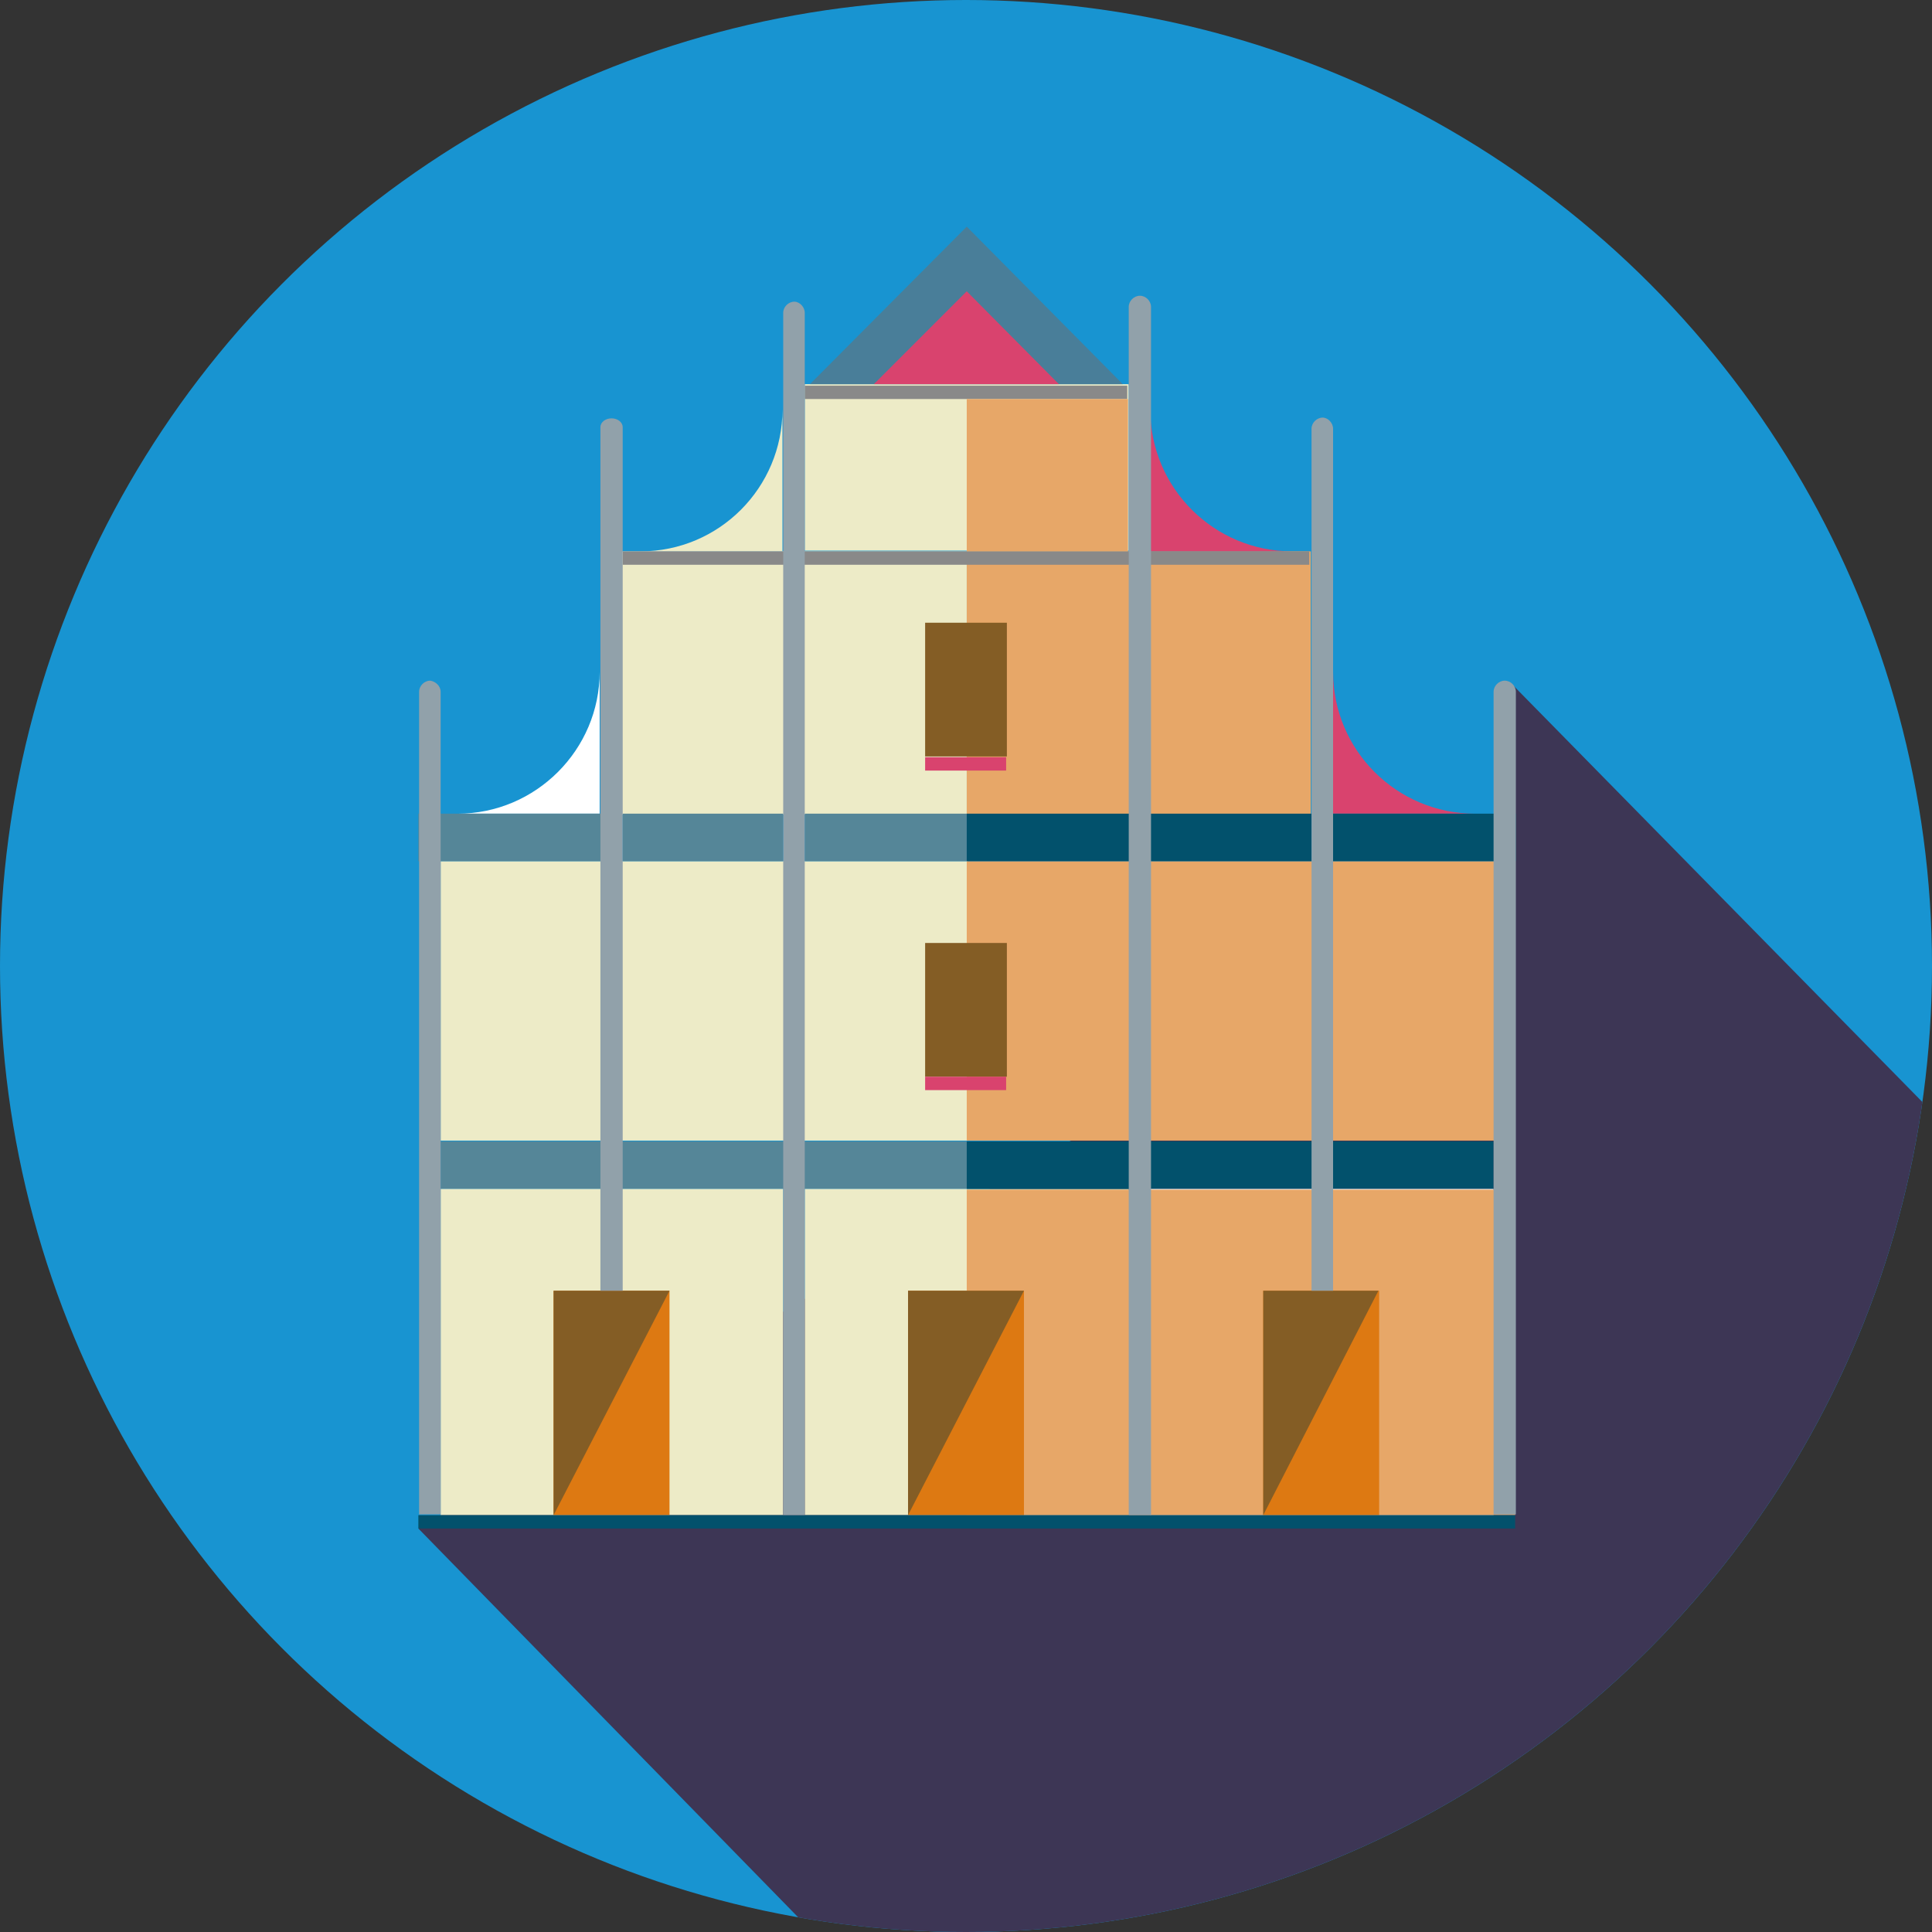 <?xml version="1.0" encoding="utf-8"?>
<!-- Generator: Adobe Illustrator 21.0.2, SVG Export Plug-In . SVG Version: 6.00 Build 0)  -->
<svg version="1.1" id="Layer_1" xmlns="http://www.w3.org/2000/svg" xmlns:xlink="http://www.w3.org/1999/xlink" x="0px" y="0px"
	 viewBox="0 0 260 260" style="enable-background:new 0 0 260 260;" xml:space="preserve">
<rect x="0" y="0" width="260" height="260" fill="#333333" stroke="none"/>
<style type="text/css">
	.st0{fill:#1894D1;}
	.st1{clip-path:url(#SVGID_2_);fill:#3D3655;}
	.st2{clip-path:url(#SVGID_4_);}
	.st3{fill:#558698;}
	.st4{fill:#02516C;}
	.st5{fill:#EDEBC7;}
	.st6{fill:#FFFFFF;}
	.st7{fill:#E7A768;}
	.st8{fill:#DD7912;}
	.st9{fill:#845D25;}
	.st10{fill:#D9436E;}
	.st11{fill:#497E99;}
	.st12{fill:#898989;}
	.st13{fill:#91A1AA;}
</style>
<g id="XMLID_612_">
	<g>
		<circle id="XMLID_613_" class="st0" cx="130" cy="130" r="130"/>
	</g>
	<g>
		<defs>
			<circle id="SVGID_1_" cx="130" cy="130" r="130"/>
		</defs>
		<clipPath id="SVGID_2_">
			<use xlink:href="#SVGID_1_"  style="overflow:visible;"/>
		</clipPath>
		<polygon id="XMLID_660_" class="st1" points="203.5,92.1 202.5,118.8 56.3,205.7 191.8,344.4 347.5,238.7 		"/>
	</g>
	<g>
		<defs>
			<circle id="SVGID_3_" cx="130" cy="130" r="130"/>
		</defs>
		<clipPath id="SVGID_4_">
			<use xlink:href="#SVGID_3_"  style="overflow:visible;"/>
		</clipPath>
		<g id="XMLID_614_" class="st2">
			<g id="XMLID_615_">
				<rect id="XMLID_659_" x="59.3" y="153.6" class="st3" width="70.9" height="6.4"/>
				<rect id="XMLID_658_" x="130.2" y="153.6" class="st4" width="70.8" height="6.4"/>
				<rect id="XMLID_657_" x="59.3" y="115.9" class="st5" width="70.9" height="37.6"/>
				<rect id="XMLID_656_" x="108.3" y="160" class="st5" width="43.6" height="43.9"/>
				<rect id="XMLID_655_" x="154.8" y="160" class="st6" width="46.2" height="43.9"/>
				<rect id="XMLID_654_" x="59.3" y="160" class="st5" width="46.1" height="43.9"/>
				<rect id="XMLID_653_" x="83.7" y="74.2" class="st5" width="46.4" height="35.4"/>
				<rect id="XMLID_652_" x="130.1" y="74.2" class="st7" width="46.3" height="35.4"/>
				<rect id="XMLID_651_" x="130.1" y="115.9" class="st7" width="73.8" height="37.6"/>
				<rect id="XMLID_650_" x="130.1" y="160.1" class="st7" width="73.8" height="43.8"/>
				<rect id="XMLID_649_" x="108.3" y="51.7" class="st5" width="43.6" height="22.4"/>
				<rect id="XMLID_648_" x="130.1" y="153.6" class="st4" width="21.8" height="6.4"/>
				<g id="XMLID_639_">
					<rect id="XMLID_647_" x="170" y="173.7" class="st8" width="15.6" height="30.2"/>
					<polygon id="XMLID_646_" class="st9" points="170,203.9 170,173.7 185.5,173.7 					"/>
					<rect id="XMLID_645_" x="122.2" y="173.7" class="st8" width="15.6" height="30.2"/>
					<polygon id="XMLID_644_" class="st9" points="122.2,203.9 122.2,173.7 137.8,173.7 					"/>
					<rect id="XMLID_643_" x="124.5" y="126.9" class="st9" width="11" height="18"/>
					<rect id="XMLID_642_" x="124.5" y="83.8" class="st9" width="11" height="18"/>
					<rect id="XMLID_641_" x="74.5" y="173.7" class="st8" width="15.6" height="30.2"/>
					<polygon id="XMLID_640_" class="st9" points="74.5,203.9 74.5,173.7 90.1,173.7 					"/>
				</g>
				<path id="XMLID_638_" class="st5" d="M105.3,55.1c0,10.5-8.5,19.1-19.1,19.1c-10.5,0,19.1,0,19.1,0S105.3,44.5,105.3,55.1z"/>
				<path id="XMLID_637_" class="st10" d="M173.9,74.2c-10.5,0-19.1-8.5-19.1-19.1c0-10.5,0,19.1,0,19.1S184.5,74.2,173.9,74.2z"/>
				<path id="XMLID_636_" class="st10" d="M198.5,109.5c-10.5,0-19.1-8.5-19.1-19.1c0-10.5,0,19.1,0,19.1S209,109.5,198.5,109.5z"/>
				<path id="XMLID_635_" class="st6" d="M61.6,109.5c10.5,0,19.1-8.6,19.1-19.1s0,19.1,0,19.1S51.1,109.5,61.6,109.5z"/>
				<polygon id="XMLID_634_" class="st11" points="109,51.7 130.1,30.5 151.1,51.7 				"/>
				<polygon id="XMLID_633_" class="st10" points="117.6,51.7 130.1,39.2 142.5,51.7 				"/>
				<rect id="XMLID_632_" x="56.3" y="203.9" class="st4" width="147.6" height="1.8"/>
				<rect id="XMLID_631_" x="83.8" y="74.2" class="st12" width="92.4" height="1.8"/>
				<rect id="XMLID_630_" x="108.3" y="51.9" class="st12" width="43.4" height="1.8"/>
				<rect id="XMLID_629_" x="124.5" y="144.9" class="st10" width="10.9" height="1.8"/>
				<rect id="XMLID_628_" x="124.5" y="101.9" class="st10" width="10.9" height="1.8"/>
				<rect id="XMLID_627_" x="108.3" y="109.5" class="st3" width="21.8" height="6.4"/>
				<rect id="XMLID_626_" x="56.3" y="109.5" class="st3" width="27.4" height="6.4"/>
				<rect id="XMLID_625_" x="179.4" y="109.5" class="st4" width="24.6" height="6.4"/>
				<rect id="XMLID_624_" x="130.1" y="109.5" class="st4" width="46.4" height="6.4"/>
				<rect id="XMLID_623_" x="83.8" y="109.5" class="st3" width="21.6" height="6.4"/>
				<rect id="XMLID_622_" x="130.1" y="53.7" class="st7" width="21.7" height="20.5"/>
				<path id="XMLID_621_" class="st13" d="M80.8,173.7V57.5c0-0.7,0.7-1.2,1.5-1.2l0,0c0.8,0,1.5,0.5,1.5,1.2v116.2H80.8z"/>
				<path id="XMLID_620_" class="st13" d="M108.3,42.1v161.8h-2.9V42.1c0-0.8,0.7-1.5,1.5-1.5l0,0C107.6,40.6,108.3,41.3,108.3,42.1
					z"/>
				<path id="XMLID_619_" class="st13" d="M151.9,203.9V41.3c0-0.8,0.7-1.5,1.5-1.5l0,0c0.8,0,1.5,0.7,1.5,1.5v162.6L151.9,203.9
					L151.9,203.9z"/>
				<path id="XMLID_618_" class="st13" d="M179.4,57.7v116h-2.9v-116c0-0.8,0.7-1.5,1.5-1.5l0,0C178.7,56.2,179.4,56.9,179.4,57.7z"
					/>
				<path id="XMLID_617_" class="st13" d="M201,203.9V93.1c0-0.8,0.7-1.5,1.5-1.5l0,0c0.8,0,1.5,0.7,1.5,1.5v110.7h-3V203.9z"/>
				<path id="XMLID_616_" class="st13" d="M59.3,93.1v110.7h-2.9V93.1c0-0.8,0.7-1.5,1.5-1.5l0,0C58.6,91.7,59.3,92.3,59.3,93.1z"/>
			</g>
		</g>
	</g>
</g>
</svg>
